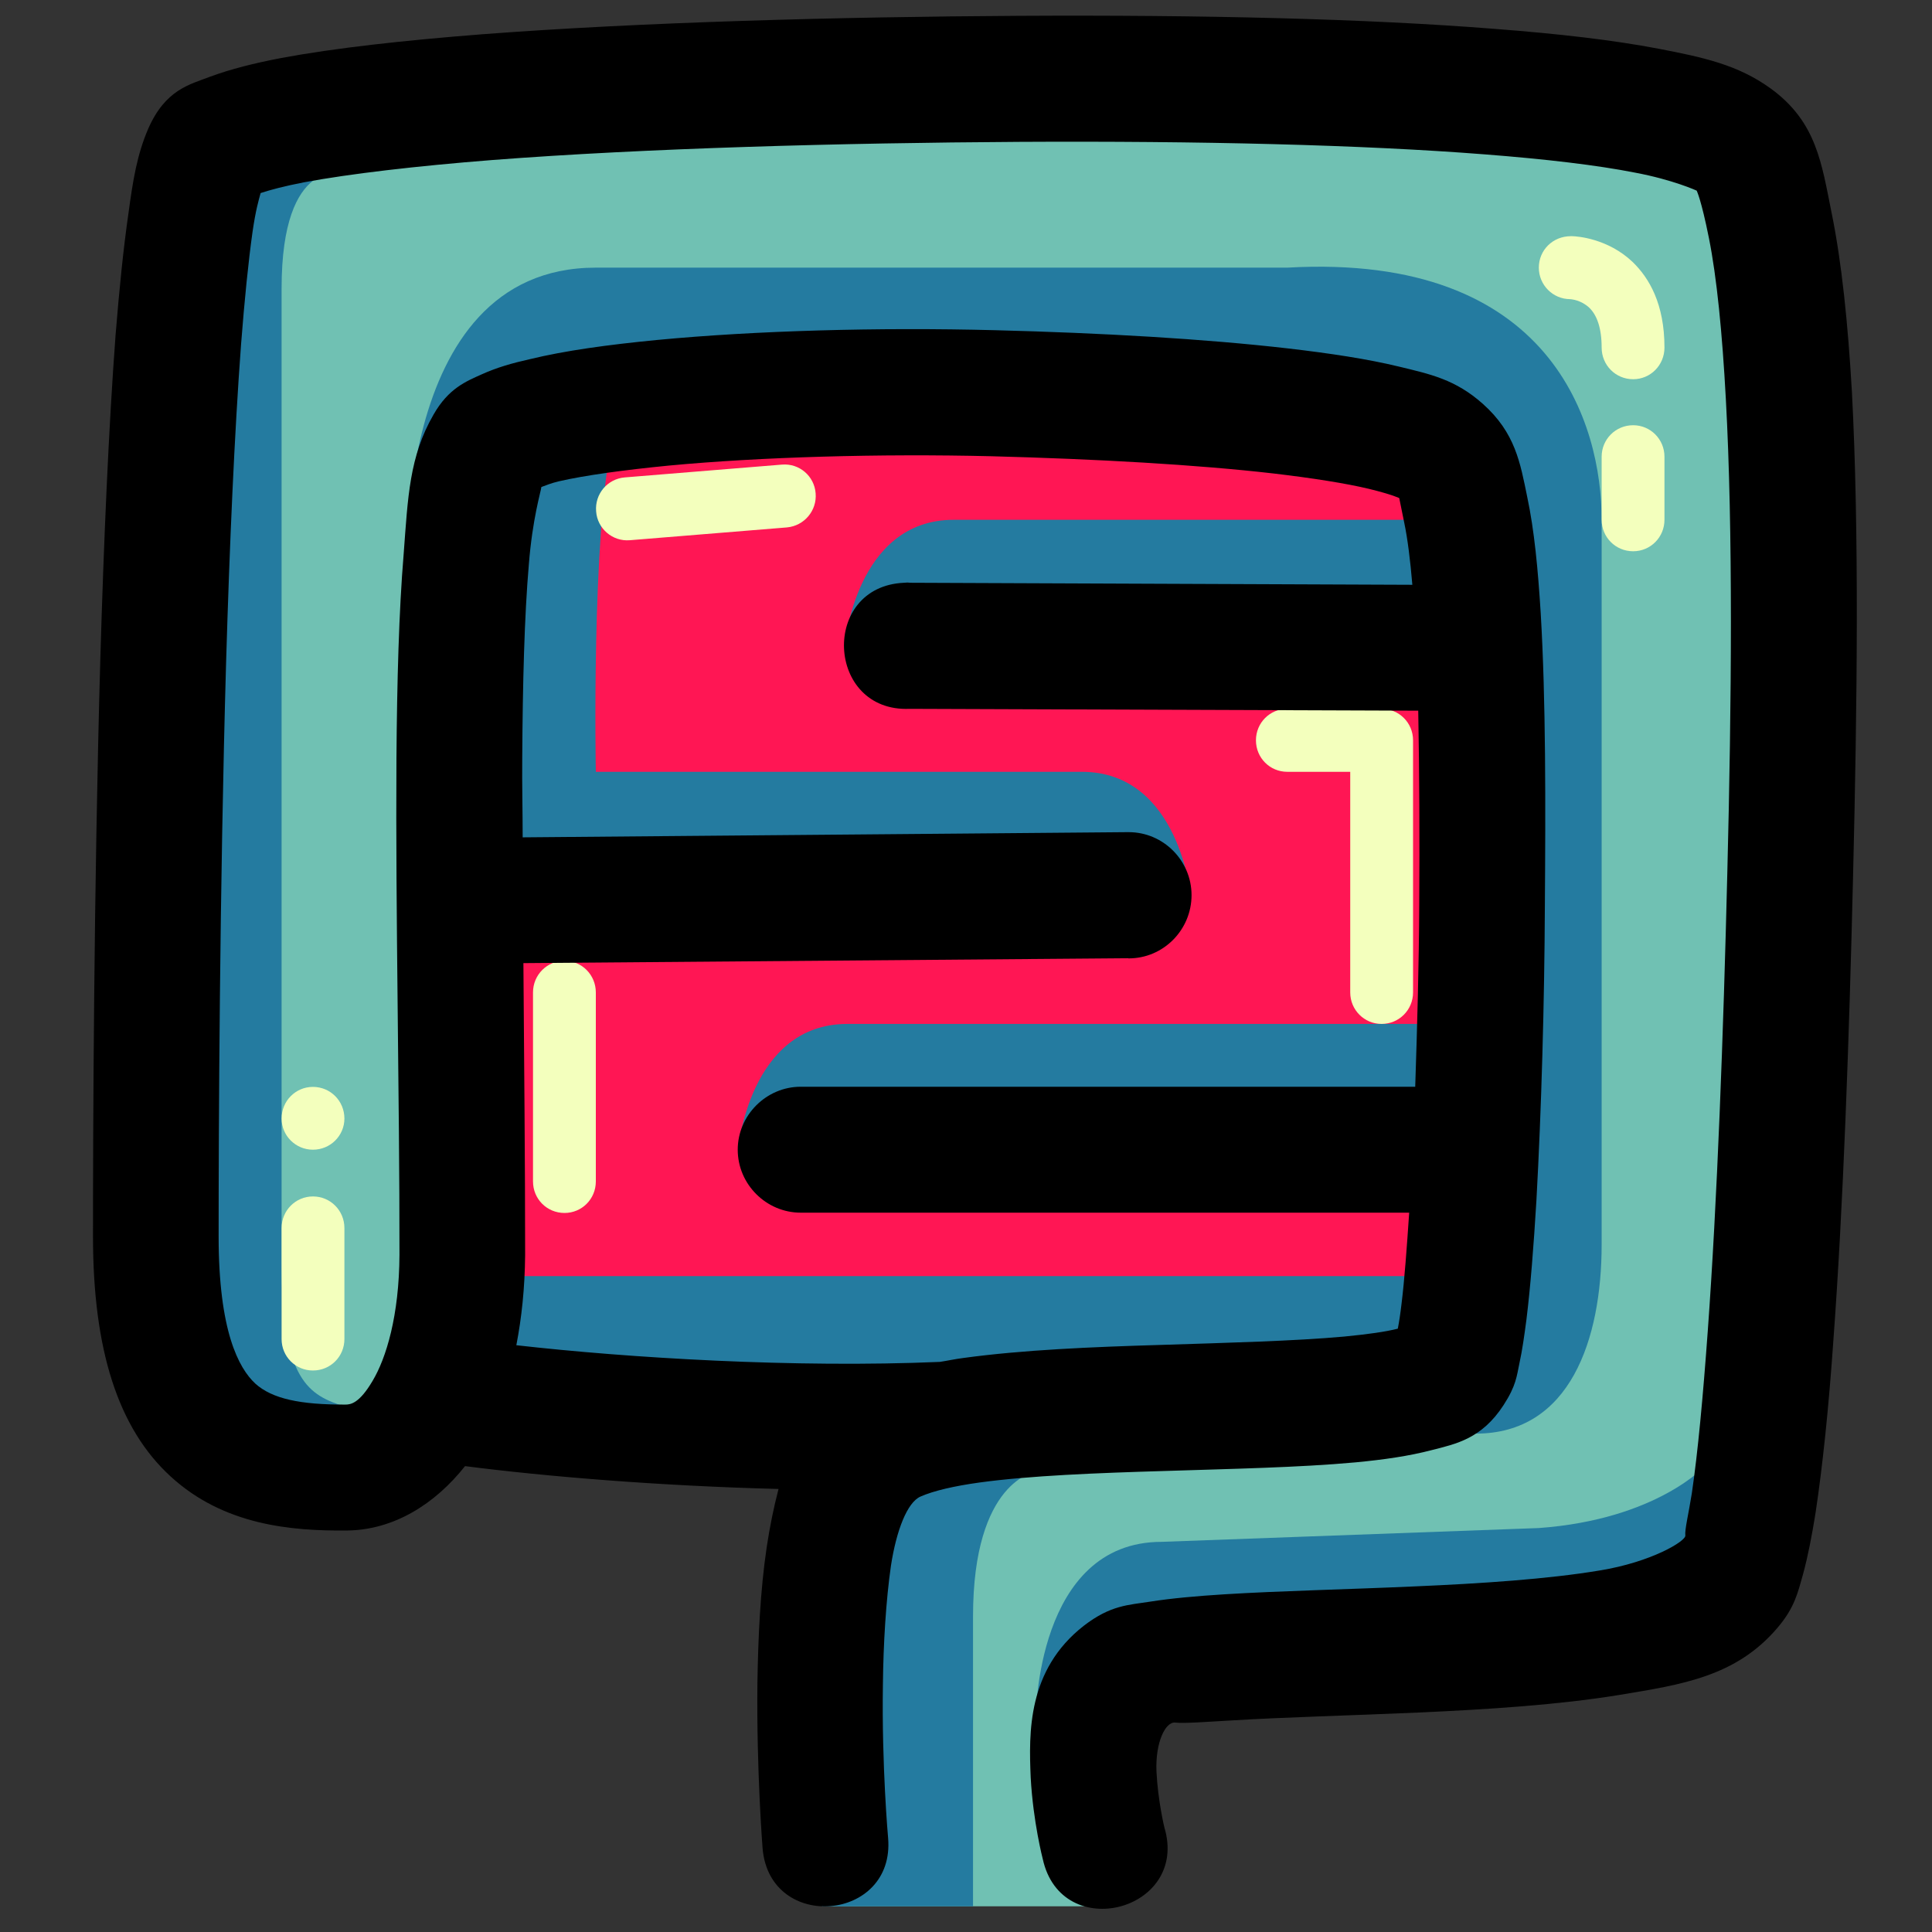 <svg xmlns="http://www.w3.org/2000/svg" xmlns:xlink="http://www.w3.org/1999/xlink" width="70" viewBox="0 0 52.5 52.5" height="70" preserveAspectRatio="xMidYMid meet"><rect x="0" y="0" width="52.5" height="52.5" fill="#333333" stroke="none"/><defs><clipPath id="id1"><path d="M 2.527 0 L 50.527 0 L 50.527 52 L 2.527 52 Z M 2.527 0 " clip-rule="nonzero"></path></clipPath></defs><path fill="#70c1b3" d="M 5.715 4.195 L 4.027 34.094 C 4.027 34.094 4.234 39.812 7.652 39.812 C 11.066 39.812 11.996 38.098 11.996 38.098 L 23.023 39.812 L 22.344 51.801 L 29.859 51.801 C 29.859 51.801 28.148 46.32 31.566 45.637 C 34.98 44.949 45.23 44.949 46.938 43.238 C 48.648 41.523 48.648 19.262 48.648 19.262 C 48.648 19.262 49.41 5.406 46.938 4.195 C 44.469 2.984 33.246 2.137 25.574 2.137 C 17.898 2.137 5.715 4.195 5.715 4.195 " fill-opacity="1" fill-rule="evenodd"></path><path fill="#ff1654" d="M 12.637 38.168 L 38.918 38.098 C 38.918 38.098 40.105 31.93 40.105 24.398 C 40.105 16.867 38.918 12.41 38.918 12.41 C 38.918 12.41 33.273 10.699 26.441 10.699 C 19.609 10.699 12.777 12.41 12.777 12.41 L 12.637 38.168 " fill-opacity="1" fill-rule="evenodd"></path><path fill="#247ba0" d="M 12.777 34.676 L 12.777 38.18 L 37.543 38.18 L 40.105 34.676 L 12.777 34.676 " fill-opacity="1" fill-rule="evenodd"></path><path fill="#247ba0" d="M 20.055 31.25 C 20.055 31.25 20.355 27.824 23.023 27.824 L 40.105 27.824 L 40.105 31.25 L 20.055 31.25 " fill-opacity="1" fill-rule="evenodd"></path><path fill="#247ba0" d="M 32.367 24.398 C 32.367 24.398 32.066 20.973 29.398 20.973 L 16.191 20.973 C 16.191 20.973 16.066 14.598 16.641 11.938 C 13.121 11.16 12.262 15.715 12.316 20.973 L 12.316 24.398 L 32.367 24.398 " fill-opacity="1" fill-rule="evenodd"></path><path fill="#247ba0" d="M 22.953 17.547 C 22.953 17.547 23.246 14.125 25.914 14.125 L 40.105 14.125 L 40.105 17.547 L 22.953 17.547 " fill-opacity="1" fill-rule="evenodd"></path><path fill="#247ba0" d="M 9.359 4.703 C 9.359 4.703 7.652 4.215 7.652 7.836 L 7.652 34.312 C 7.652 37.539 8.41 37.91 9.359 38.219 C 9.359 38.219 5.941 39.812 5.09 35.531 C 4.234 31.25 5.09 5.559 5.09 5.559 C 6.477 4.023 9.359 4.703 9.359 4.703 " fill-opacity="1" fill-rule="evenodd"></path><path fill="#247ba0" d="M 11.066 15.836 C 11.066 15.836 10.559 7.273 16.191 7.273 L 34.98 7.273 C 42.203 6.863 43.523 11.555 43.523 14.125 L 43.523 33.816 C 43.523 36.395 42.668 38.957 40.105 38.957 C 40.5 28.086 41.195 14.918 37.543 11.941 L 13.629 11.941 L 12.777 15.836 L 11.066 15.836 " fill-opacity="1" fill-rule="evenodd"></path><path fill="#247ba0" d="M 22.332 51.801 L 26.441 51.801 L 26.441 43.926 C 26.441 40.215 28.148 39.992 28.148 39.992 C 28.148 39.992 22.492 40.059 22.332 41.867 C 22.172 43.672 22.332 51.801 22.332 51.801 " fill-opacity="1" fill-rule="evenodd"></path><path fill="#247ba0" d="M 28.148 46.664 C 28.148 46.664 28.148 41.898 31.566 41.898 L 41.816 41.523 C 45.039 41.289 46.359 39.812 46.359 39.812 C 46.359 39.812 47.258 44.094 45.23 44.094 C 43.203 44.094 31.879 44.949 31.879 44.949 L 29.41 46.664 L 28.148 46.664 " fill-opacity="1" fill-rule="evenodd"></path><path fill="#f3ffbd" d="M 36.691 20.973 L 34.98 20.973 C 34.508 20.973 34.129 20.594 34.129 20.117 C 34.129 19.641 34.508 19.262 34.98 19.262 L 37.543 19.262 C 38.02 19.262 38.398 19.641 38.398 20.117 L 38.398 26.969 C 38.398 27.441 38.02 27.824 37.543 27.824 C 37.07 27.824 36.691 27.441 36.691 26.969 L 36.691 20.973 " fill-opacity="1" fill-rule="evenodd"></path><path fill="#f3ffbd" d="M 14.484 26.969 L 14.484 32.105 C 14.484 32.582 14.863 32.961 15.34 32.961 C 15.812 32.961 16.191 32.582 16.191 32.105 L 16.191 26.969 C 16.191 26.492 15.812 26.109 15.34 26.109 C 14.863 26.109 14.484 26.492 14.484 26.969 " fill-opacity="1" fill-rule="evenodd"></path><path fill="#f3ffbd" d="M 9.359 36.387 L 9.359 33.371 C 9.359 32.895 8.98 32.512 8.504 32.512 C 8.031 32.512 7.652 32.895 7.652 33.371 L 7.652 36.387 C 7.652 36.863 8.031 37.242 8.504 37.242 C 8.98 37.242 9.359 36.863 9.359 36.387 " fill-opacity="1" fill-rule="evenodd"></path><path fill="#f3ffbd" d="M 17.113 14.68 L 21.383 14.332 C 21.855 14.289 22.203 13.875 22.164 13.406 C 22.129 12.934 21.719 12.586 21.25 12.625 L 16.98 12.973 C 16.504 13.012 16.16 13.426 16.199 13.895 C 16.23 14.363 16.645 14.719 17.113 14.68 " fill-opacity="1" fill-rule="evenodd"></path><path fill="#f3ffbd" d="M 8.504 29.535 C 8.98 29.535 9.359 29.918 9.359 30.395 C 9.359 30.859 8.98 31.242 8.504 31.242 C 8.031 31.242 7.652 30.859 7.652 30.395 C 7.652 29.918 8.031 29.535 8.504 29.535 " fill-opacity="1" fill-rule="evenodd"></path><path fill="#f3ffbd" d="M 42.648 8.129 L 42.668 8.129 C 42.195 8.129 41.816 7.742 41.816 7.273 C 41.816 6.797 42.195 6.418 42.688 6.418 C 42.688 6.418 42.703 6.418 42.723 6.418 C 42.875 6.422 43.695 6.484 44.363 7.117 C 44.816 7.555 45.23 8.258 45.23 9.445 C 45.23 9.922 44.852 10.305 44.379 10.305 C 43.902 10.305 43.523 9.922 43.523 9.445 C 43.523 8.906 43.391 8.559 43.188 8.363 C 42.969 8.156 42.703 8.129 42.648 8.129 " fill-opacity="1" fill-rule="evenodd"></path><path fill="#f3ffbd" d="M 43.523 12.41 L 43.523 14.125 C 43.523 14.598 43.902 14.98 44.379 14.98 C 44.852 14.98 45.23 14.598 45.23 14.125 L 45.23 12.41 C 45.23 11.938 44.852 11.555 44.379 11.555 C 43.902 11.555 43.523 11.938 43.523 12.41 " fill-opacity="1" fill-rule="evenodd"></path><g clip-path="url(#id1)"><path fill="#000000" d="M 27.676 0.43 C 22.816 0.457 17.426 0.602 13.117 0.93 C 10.969 1.098 9.094 1.305 7.633 1.578 C 6.902 1.719 6.277 1.875 5.715 2.082 C 5.156 2.297 4.496 2.43 4.027 3.5 C 3.723 4.207 3.613 4.891 3.488 5.816 C 3.355 6.738 3.242 7.848 3.141 9.098 C 2.953 11.613 2.82 14.707 2.727 17.875 C 2.547 24.211 2.527 30.84 2.527 33.598 C 2.527 36.66 3.199 38.809 4.641 40.125 C 6.082 41.445 7.91 41.605 9.426 41.59 C 10.707 41.578 11.828 40.863 12.637 39.84 C 14.816 40.121 17.914 40.379 21.156 40.461 C 21.023 40.969 20.918 41.492 20.836 42.031 C 20.656 43.238 20.602 44.52 20.582 45.727 C 20.555 48.133 20.723 50.234 20.723 50.234 C 20.922 52.516 24.332 52.215 24.133 49.941 C 24.133 49.941 23.957 47.988 23.992 45.773 C 24.004 44.668 24.074 43.496 24.211 42.543 C 24.359 41.586 24.652 40.828 25.012 40.668 C 25.375 40.508 25.941 40.379 26.621 40.285 C 27.988 40.098 29.805 40.027 31.625 39.973 C 33.453 39.914 35.301 39.879 36.836 39.738 C 37.605 39.664 38.277 39.57 38.918 39.402 C 39.559 39.238 40.266 39.098 40.859 38.18 C 41.199 37.656 41.215 37.398 41.289 37.043 C 41.367 36.688 41.422 36.293 41.48 35.852 C 41.59 34.961 41.676 33.859 41.75 32.629 C 41.887 30.164 41.969 27.207 41.98 24.625 C 42 21.883 42.008 19.027 41.867 16.66 C 41.793 15.473 41.695 14.418 41.5 13.5 C 41.312 12.586 41.18 11.762 40.293 10.973 C 39.547 10.309 38.867 10.168 38.012 9.961 C 37.156 9.754 36.148 9.602 35.008 9.469 C 32.734 9.207 29.93 9.047 27.043 8.973 C 23.859 8.891 20.527 8.984 17.859 9.238 C 16.527 9.367 15.352 9.527 14.391 9.762 C 13.918 9.867 13.496 9.988 13.082 10.176 C 12.668 10.363 12.188 10.551 11.781 11.266 C 11.121 12.41 11.086 13.5 10.969 15.055 C 10.84 16.613 10.789 18.504 10.773 20.605 C 10.746 24.809 10.859 29.797 10.855 34.094 C 10.848 35.758 10.492 36.91 10.125 37.523 C 9.766 38.133 9.531 38.168 9.387 38.168 C 8.16 38.172 7.398 38.012 6.938 37.598 C 6.484 37.176 5.941 36.164 5.941 33.598 C 5.941 30.859 5.965 24.238 6.145 17.965 C 6.238 14.824 6.371 11.77 6.551 9.352 C 6.645 8.141 6.75 7.098 6.863 6.297 C 6.949 5.707 7.023 5.465 7.082 5.246 C 7.344 5.16 7.719 5.059 8.266 4.953 C 9.5 4.723 11.301 4.512 13.383 4.348 C 17.547 4.027 22.883 3.883 27.684 3.855 C 32.621 3.828 37.016 3.934 40.348 4.195 C 42.008 4.324 43.402 4.488 44.43 4.691 C 45.457 4.883 46.105 5.18 46.105 5.18 C 46.105 5.18 46.227 5.414 46.438 6.469 C 46.652 7.535 46.801 9.051 46.898 10.844 C 47.094 14.426 47.055 19.074 46.938 23.715 C 46.832 28.098 46.664 32.641 46.406 36.18 C 46.277 37.953 46.137 39.477 45.973 40.582 C 45.887 41.129 45.777 41.57 45.797 41.727 C 45.812 41.879 44.871 42.449 43.469 42.676 C 42.07 42.91 40.254 43.031 38.434 43.109 C 36.609 43.191 34.773 43.23 33.266 43.324 C 32.52 43.371 31.848 43.43 31.254 43.523 C 30.66 43.617 30.184 43.613 29.449 44.18 C 27.914 45.379 27.957 47.09 28.008 48.301 C 28.074 49.512 28.336 50.516 28.336 50.516 C 28.844 52.836 32.32 51.926 31.641 49.66 C 31.641 49.66 31.465 48.938 31.426 48.141 C 31.391 47.344 31.672 46.781 31.934 46.809 C 32.191 46.836 32.785 46.789 33.48 46.75 C 34.883 46.664 36.711 46.617 38.578 46.535 C 40.453 46.449 42.363 46.328 44.023 46.055 C 45.691 45.777 47.168 45.566 48.301 44.234 C 48.773 43.68 48.855 43.27 48.996 42.777 C 49.129 42.285 49.234 41.746 49.336 41.109 C 49.527 39.844 49.695 38.238 49.82 36.422 C 50.09 32.773 50.25 28.211 50.355 23.805 C 50.469 19.129 50.523 14.426 50.324 10.656 C 50.215 8.777 50.047 7.133 49.773 5.789 C 49.5 4.441 49.367 3.312 48.113 2.402 C 47.227 1.762 46.293 1.559 45.07 1.324 C 43.844 1.09 42.363 0.918 40.621 0.785 C 37.137 0.508 32.672 0.402 27.676 0.43 Z M 26.949 12.398 C 29.785 12.473 32.512 12.625 34.613 12.867 C 35.668 12.992 36.57 13.133 37.203 13.285 C 37.84 13.441 38.023 13.535 38.023 13.535 C 38.023 13.535 38.031 13.566 38.16 14.211 C 38.25 14.637 38.324 15.234 38.379 15.891 L 24.746 15.836 C 24.688 15.828 24.625 15.828 24.566 15.836 C 22.289 15.938 22.445 19.359 24.719 19.262 L 38.539 19.312 C 38.57 20.992 38.578 22.773 38.566 24.598 C 38.559 26.172 38.512 27.871 38.457 29.531 L 21.758 29.531 C 20.824 29.531 20.047 30.305 20.047 31.242 C 20.047 32.184 20.824 32.953 21.758 32.953 L 38.293 32.953 C 38.23 33.891 38.164 34.793 38.086 35.422 C 38.051 35.719 38.02 35.918 37.984 36.105 C 37.664 36.188 37.164 36.258 36.523 36.32 C 35.188 36.441 33.379 36.488 31.531 36.547 C 29.676 36.602 27.797 36.68 26.176 36.902 C 25.953 36.93 25.746 36.977 25.539 37.008 C 21.598 37.176 17.094 36.902 14.031 36.555 C 14.176 35.805 14.262 34.996 14.27 34.105 C 14.27 31.535 14.242 28.867 14.223 26.172 L 30.652 26.039 C 30.66 26.043 30.664 26.043 30.672 26.043 C 31.613 26.043 32.379 25.27 32.379 24.324 C 32.379 23.387 31.613 22.613 30.672 22.613 C 30.66 22.613 30.637 22.613 30.617 22.613 L 14.203 22.754 C 14.203 22.07 14.184 21.281 14.191 20.633 C 14.203 18.57 14.25 16.73 14.371 15.336 C 14.469 14.09 14.699 13.355 14.711 13.234 C 14.836 13.191 14.957 13.133 15.191 13.078 C 15.887 12.918 16.938 12.773 18.172 12.652 C 20.656 12.418 23.898 12.324 26.949 12.398 " fill-opacity="1" fill-rule="evenodd"></path></g></svg>